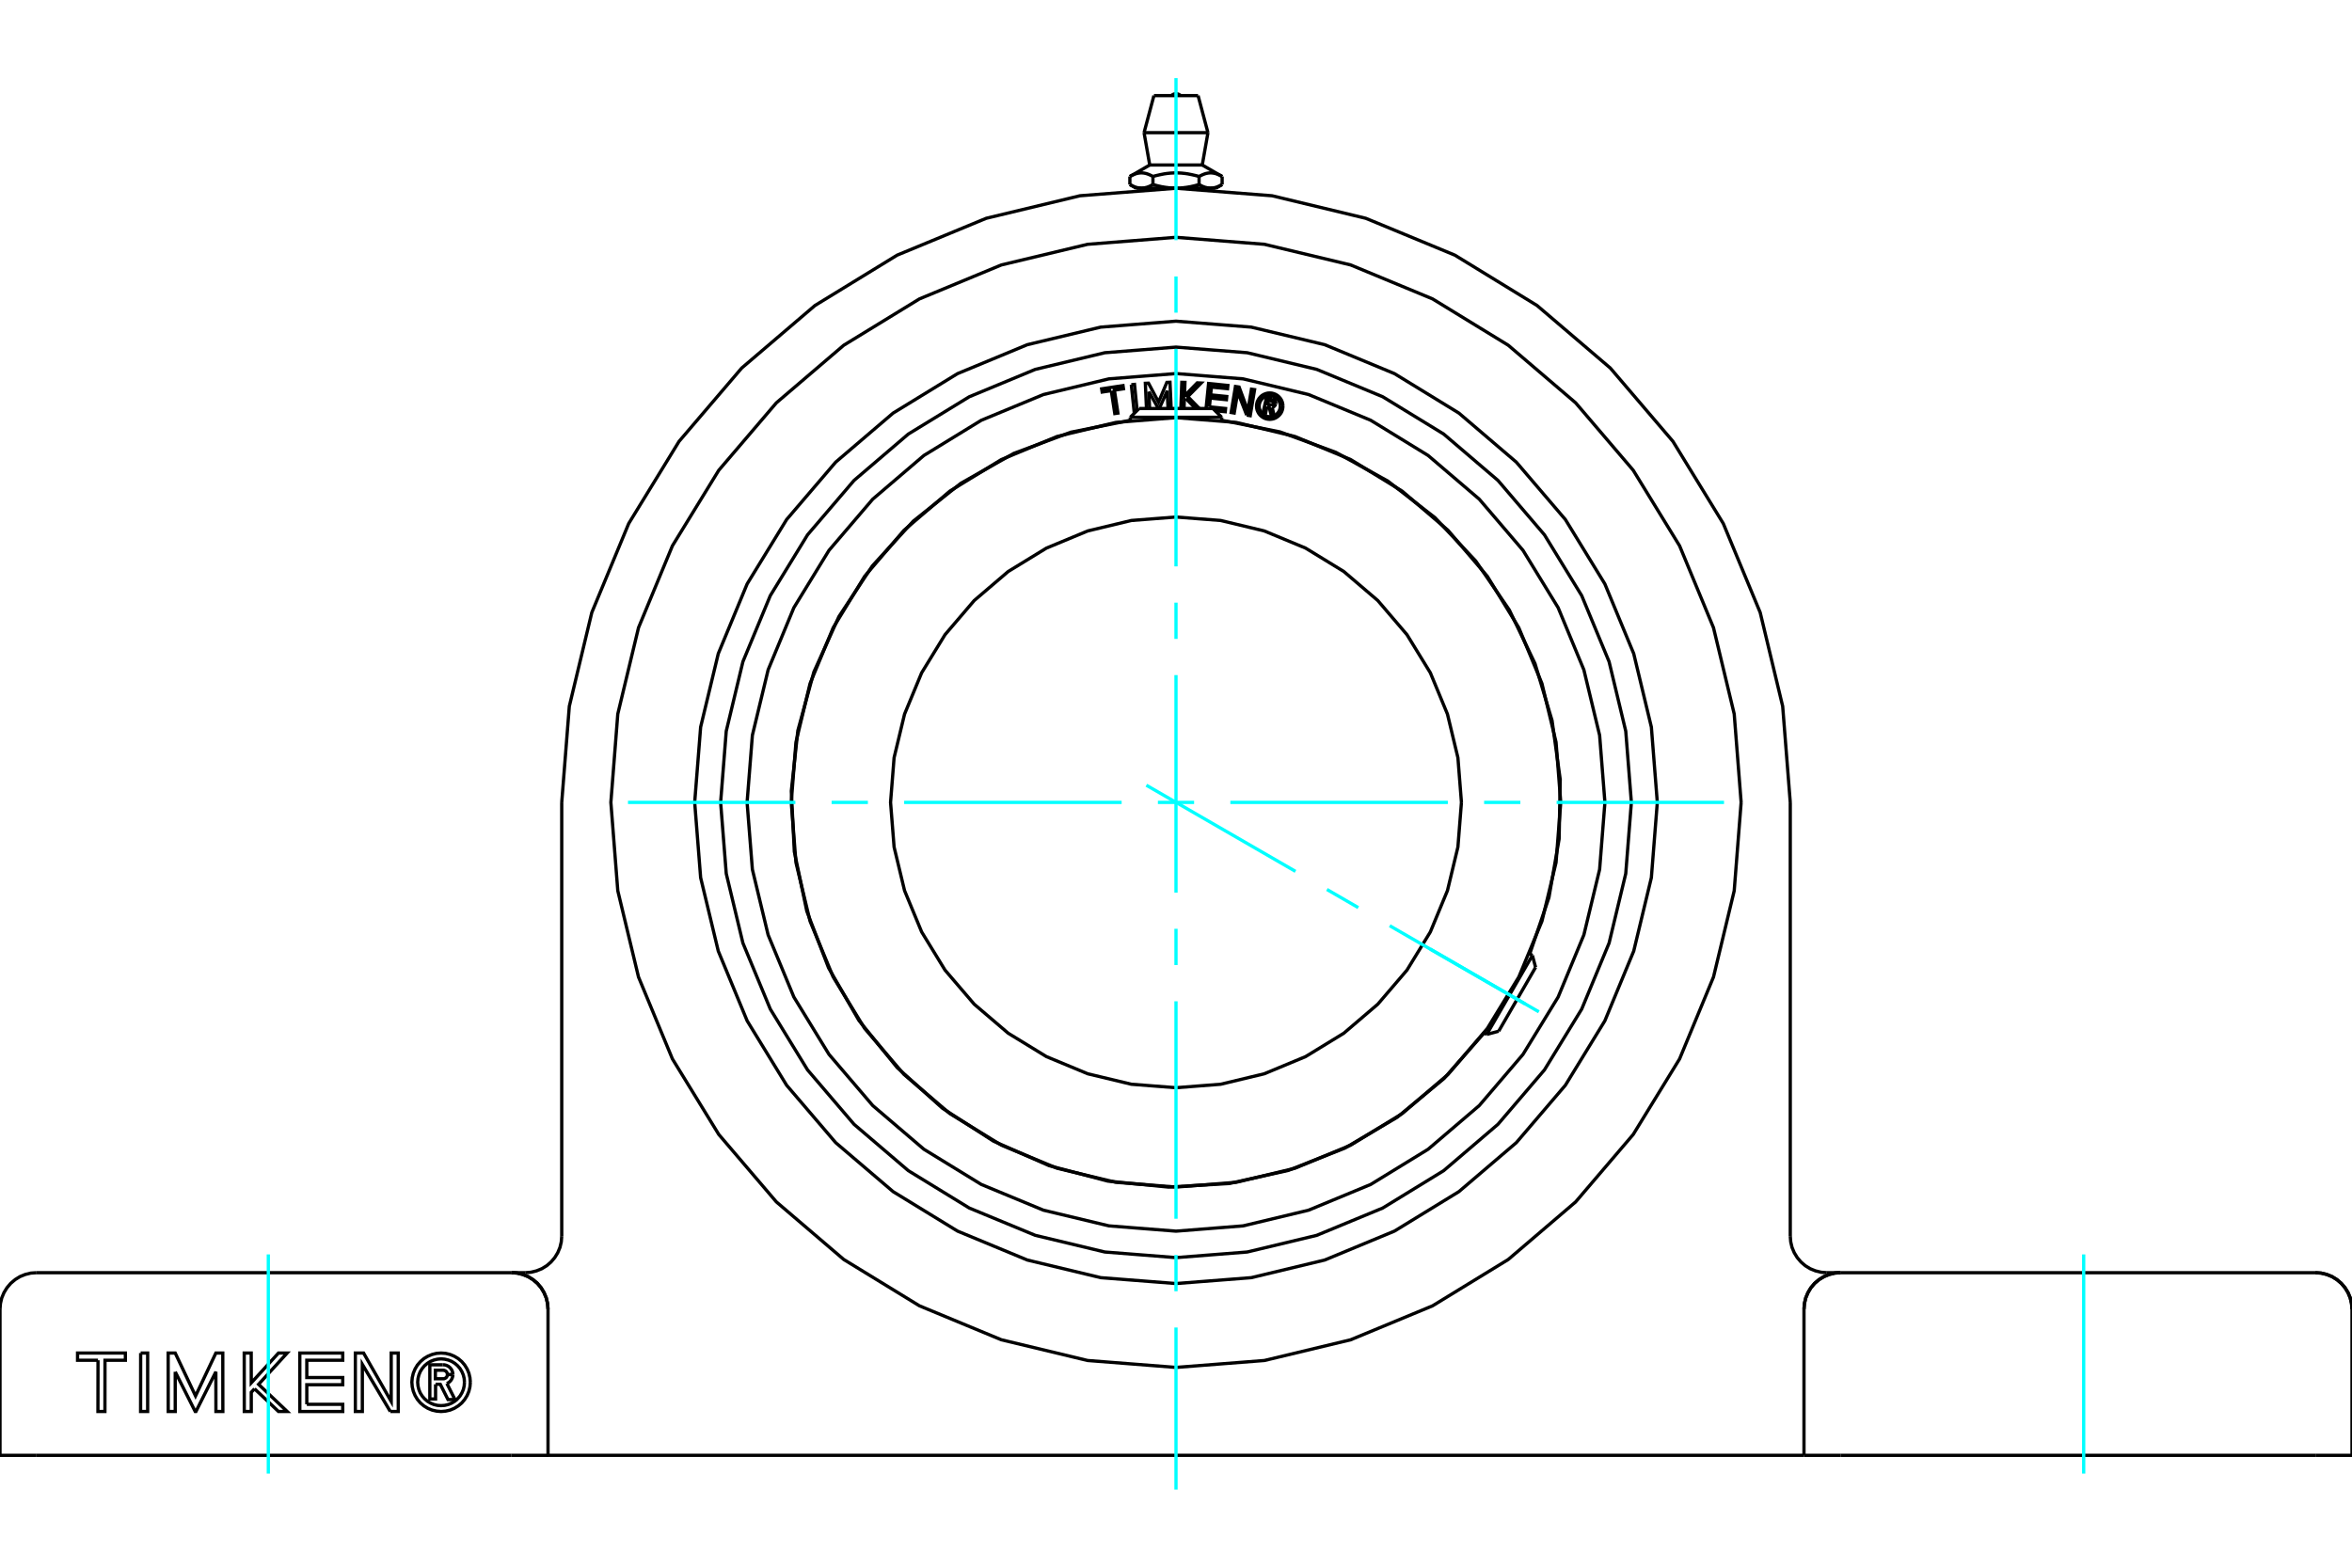 <?xml version="1.0" standalone="no"?>
<!DOCTYPE svg PUBLIC "-//W3C//DTD SVG 1.1//EN"
	"http://www.w3.org/Graphics/SVG/1.1/DTD/svg11.dtd">
<svg xmlns="http://www.w3.org/2000/svg" height="100%" width="100%" viewBox="0 0 36000 24000">
	<rect x="-1800" y="-1200" width="39600" height="26400" style="fill:#FFF"/>
	<g style="fill:none; fill-rule:evenodd" transform="matrix(1 0 0 1 0 0)">
		<g style="fill:none; stroke:#000; stroke-width:50; shape-rendering:geometricPrecision">
			<polyline points="28171,19484 28083,19490 27998,19511 27917,19544 27842,19590 27775,19647 27718,19714 27673,19789 27639,19870 27619,19955 27612,20043"/>
			<polyline points="36000,20043 35993,19955 35973,19870 35939,19789 35893,19714 35836,19647 35769,19590 35695,19544 35614,19511 35528,19490 35441,19484 28171,19484"/>
			<line x1="36000" y1="22280" x2="36000" y2="20043"/>
			<line x1="35441" y1="22280" x2="36000" y2="22280"/>
			<line x1="28171" y1="22280" x2="35441" y2="22280"/>
			<line x1="27612" y1="22280" x2="27612" y2="20043"/>
			<line x1="27612" y1="22280" x2="28171" y2="22280"/>
			<polyline points="26650,12284 26544,10930 26227,9610 25708,8356 24998,7199 24117,6167 23085,5285 21927,4576 20673,4056 19353,3740 18000,3633 16647,3740 15327,4056 14073,4576 12915,5285 11883,6167 11002,7199 10292,8356 9773,9610 9456,10930 9350,12284 9456,13637 9773,14957 10292,16211 11002,17368 11883,18400 12915,19282 14073,19991 15327,20511 16647,20828 18000,20934 19353,20828 20673,20511 21927,19991 23085,19282 24117,18400 24998,17368 25708,16211 26227,14957 26544,13637 26650,12284"/>
			<line x1="27961" y1="19484" x2="28171" y2="19484"/>
			<polyline points="27402,18924 27409,19012 27429,19097 27463,19178 27509,19253 27566,19320 27632,19377 27707,19423 27788,19456 27874,19477 27961,19484"/>
			<line x1="27402" y1="12284" x2="27402" y2="18924"/>
			<polyline points="27402,12284 27286,10813 26942,9378 26377,8015 25606,6757 24648,5635 23526,4677 22268,3906 20905,3342 19471,2997 18000,2882 16529,2997 15095,3342 13732,3906 12474,4677 11352,5635 10394,6757 9623,8015 9058,9378 8714,10813 8598,12284"/>
			<line x1="8598" y1="18924" x2="8598" y2="12284"/>
			<polyline points="8039,19484 8126,19477 8212,19456 8293,19423 8368,19377 8434,19320 8491,19253 8537,19178 8571,19097 8591,19012 8598,18924"/>
			<line x1="7829" y1="19484" x2="8039" y2="19484"/>
			<polyline points="27612,22280 8388,22280 8388,20043 8381,19955 8361,19870 8327,19789 8282,19714 8225,19647 8158,19590 8083,19544 8002,19511 7917,19490 7829,19484"/>
			<polyline points="6667,21192 6667,21417 6579,21417 6579,20894 6774,20894"/>
			<polyline points="6932,21042 6930,21018 6924,20994 6914,20972 6901,20952 6885,20934 6866,20919 6844,20907 6822,20899 6798,20894 6774,20894"/>
			<polyline points="6932,21042 6848,21042 6847,21031 6845,21021 6840,21012 6835,21003 6828,20995 6820,20989 6811,20984 6801,20980 6791,20978 6781,20977 6664,20977 6664,21108 6783,21108 6793,21108 6803,21105 6812,21101 6821,21096 6829,21090 6835,21082 6841,21073 6845,21064 6847,21054 6848,21044 6932,21044"/>
			<polyline points="6840,21180 6862,21169 6882,21154 6899,21136 6913,21115 6923,21093 6930,21069 6932,21044"/>
			<polyline points="6840,21180 6964,21426 6857,21426 6739,21192 6667,21192"/>
			<polyline points="4696,21499 5246,21499 5246,21609 4589,21609 4589,20714 5246,20714 5246,20824 4696,20824 4696,21089 5246,21089 5246,21199 4696,21199 4696,21499"/>
			<polyline points="2682,21001 2682,21609 2575,21609 2574,20714 2682,20714 2993,21371 3304,20714 3410,20714 3411,21609 3305,21609 3304,21001 2999,21609 2988,21609 2682,21001"/>
			<polyline points="1500,20824 1187,20824 1187,20714 1919,20714 1919,20824 1607,20824 1606,21609 1499,21609 1500,20824"/>
			<polyline points="2153,20714 2260,20714 2260,21609 2152,21609 2153,20714"/>
			<polyline points="3896,21261 3846,21315 3846,21609 3739,21609 3738,20714 3845,20714 3846,21170 4262,20714 4395,20714 3958,21193 4396,21609 4263,21609 3896,21261"/>
			<polyline points="5974,21609 5546,20887 5546,21609 5439,21609 5439,20714 5565,20714 5988,21455 5988,20714 6095,20714 6096,21609 5974,21609"/>
			<polyline points="7199,21161 7193,21091 7177,21023 7150,20958 7113,20898 7068,20845 7014,20799 6954,20763 6890,20736 6821,20719 6751,20714 6681,20719 6613,20736 6548,20763 6488,20799 6435,20845 6389,20898 6353,20958 6326,21023 6310,21091 6304,21161 6310,21231 6326,21299 6353,21364 6389,21424 6435,21478 6488,21523 6548,21560 6613,21587 6681,21603 6751,21609 6821,21603 6890,21587 6954,21560 7014,21523 7068,21478 7113,21424 7150,21364 7177,21299 7193,21231 7199,21161"/>
			<polyline points="7109,21161 7105,21105 7092,21051 7070,20999 7041,20951 7004,20908 6962,20872 6914,20842 6862,20821 6807,20808 6751,20803 6695,20808 6641,20821 6589,20842 6541,20872 6498,20908 6462,20951 6432,20999 6411,21051 6398,21105 6393,21161 6398,21217 6411,21272 6432,21324 6462,21372 6498,21414 6541,21451 6589,21480 6641,21502 6695,21515 6751,21519 6807,21515 6862,21502 6914,21480 6962,21451 7004,21414 7041,21372 7070,21324 7092,21272 7105,21217 7109,21161"/>
			<line x1="7829" y1="19484" x2="559" y2="19484"/>
			<line x1="7829" y1="22280" x2="8388" y2="22280"/>
			<line x1="559" y1="22280" x2="7829" y2="22280"/>
			<line x1="0" y1="22280" x2="0" y2="20043"/>
			<line x1="0" y1="22280" x2="559" y2="22280"/>
			<polyline points="25367,12284 25276,11131 25006,10007 24564,8939 23960,7954 23209,7075 22330,6324 21344,5720 20276,5277 19152,5008 18000,4917 16848,5008 15724,5277 14656,5720 13670,6324 12791,7075 12040,7954 11436,8939 10994,10007 10724,11131 10633,12284 10724,13436 10994,14560 11436,15628 12040,16614 12791,17493 13670,18243 14656,18847 15724,19290 16848,19560 18000,19650 19152,19560 20276,19290 21344,18847 22330,18243 23209,17493 23960,16614 24564,15628 25006,14560 25276,13436 25367,12284"/>
			<line x1="18706" y1="2702" x2="18706" y2="2825"/>
			<line x1="17598" y1="2526" x2="18402" y2="2526"/>
			<polyline points="17294,2702 17305,2695 17316,2689 17327,2684 17338,2679 17349,2674 17359,2670 17369,2666 17379,2662 17389,2659 17399,2656 17409,2654 17418,2652 17428,2650 17437,2649 17447,2648 17456,2647 17466,2647 17475,2647 17484,2647 17494,2648 17503,2649 17513,2650 17522,2652 17532,2654 17541,2656 17551,2659 17561,2662 17571,2666 17581,2670 17592,2674 17602,2679 17613,2684 17624,2689 17635,2695 17647,2702 17670,2695 17692,2689 17714,2684 17736,2679 17757,2674 17778,2670 17798,2666 17818,2662 17838,2659 17858,2656 17877,2654 17896,2652 17915,2650 17934,2649 17953,2648 17972,2647 17991,2647 18009,2647 18028,2647 18047,2648 18066,2649 18085,2650 18104,2652 18123,2654 18142,2656 18162,2659 18182,2662 18202,2666 18222,2670 18243,2674 18264,2679 18286,2684 18308,2689 18330,2695 18353,2702 18365,2695 18376,2689 18387,2684 18398,2679 18408,2674 18419,2670 18429,2666 18439,2662 18449,2659 18459,2656 18468,2654 18478,2652 18487,2650 18497,2649 18506,2648 18516,2647 18525,2647 18534,2647 18544,2647 18553,2648 18563,2649 18572,2650 18582,2652 18591,2654 18601,2656 18611,2659 18621,2662 18631,2666 18641,2670 18651,2674 18662,2679 18673,2684 18684,2689 18695,2695 18706,2702"/>
			<polyline points="18530,2880 18525,2880 18520,2880 18515,2879 18510,2879 18505,2879 18501,2878 18496,2878 18491,2877 18486,2876 18481,2875 18476,2875 18472,2874 18467,2872 18462,2871 18457,2870 18452,2869 18447,2867 18442,2866 18437,2864 18432,2862 18427,2861 18422,2859 18417,2857 18412,2855 18407,2852 18402,2850 18396,2848 18391,2845 18386,2843 18381,2840 18375,2837 18370,2834 18364,2831 18359,2828 18353,2825"/>
			<polyline points="18706,2825 18701,2828 18695,2831 18690,2834 18684,2837 18679,2840 18674,2843 18668,2845 18663,2848 18658,2850 18653,2852 18647,2855 18642,2857 18637,2859 18632,2861 18627,2862 18622,2864 18617,2866 18612,2867 18607,2869 18602,2870 18598,2871 18593,2872 18588,2874 18583,2875 18578,2875 18573,2876 18568,2877 18564,2878 18559,2878 18554,2879 18549,2879 18544,2879 18539,2880 18535,2880 18530,2880"/>
			<polyline points="18353,2702 18353,2825 18342,2828 18331,2831 18320,2834 18309,2837 18298,2840 18288,2843 18277,2845 18267,2848 18256,2850 18246,2852 18236,2855 18225,2857 18215,2859 18205,2861 18195,2862 18185,2864 18175,2866 18165,2867 18155,2869 18145,2870 18136,2871 18126,2872 18116,2874 18106,2875 18097,2875 18087,2876 18077,2877 18068,2878 18058,2878 18048,2879 18039,2879 18029,2879 18019,2880 18010,2880 18000,2880 18530,2880 18612,2880"/>
			<polyline points="18000,2880 17990,2880 17981,2880 17971,2879 17961,2879 17952,2879 17942,2878 17932,2878 17923,2877 17913,2876 17903,2875 17894,2875 17884,2874 17874,2872 17864,2871 17855,2870 17845,2869 17835,2867 17825,2866 17815,2864 17805,2862 17795,2861 17785,2859 17775,2857 17764,2855 17754,2852 17744,2850 17733,2848 17723,2845 17712,2843 17702,2840 17691,2837 17680,2834 17669,2831 17658,2828 17647,2825"/>
			<line x1="17647" y1="2702" x2="17647" y2="2825"/>
			<polyline points="17470,2880 17465,2880 17461,2880 17456,2879 17451,2879 17446,2879 17441,2878 17436,2878 17432,2877 17427,2876 17422,2875 17417,2875 17412,2874 17407,2872 17402,2871 17398,2870 17393,2869 17388,2867 17383,2866 17378,2864 17373,2862 17368,2861 17363,2859 17358,2857 17353,2855 17347,2852 17342,2850 17337,2848 17332,2845 17326,2843 17321,2840 17316,2837 17310,2834 17305,2831 17299,2828 17294,2825"/>
			<polyline points="17647,2825 17641,2828 17636,2831 17630,2834 17625,2837 17619,2840 17614,2843 17609,2845 17604,2848 17598,2850 17593,2852 17588,2855 17583,2857 17578,2859 17573,2861 17568,2862 17563,2864 17558,2866 17553,2867 17548,2869 17543,2870 17538,2871 17533,2872 17528,2874 17524,2875 17519,2875 17514,2876 17509,2877 17504,2878 17499,2878 17495,2879 17490,2879 17485,2879 17480,2880 17475,2880 17470,2880"/>
			<line x1="17294" y1="2702" x2="17294" y2="2825"/>
			<polyline points="17388,2880 17470,2880 18000,2880"/>
			<line x1="17511" y1="2031" x2="18489" y2="2031"/>
			<line x1="17662" y1="1464" x2="18338" y2="1464"/>
			<polyline points="28171,19484 28083,19490 27998,19511 27917,19544 27842,19590 27775,19647 27718,19714 27673,19789 27639,19870 27619,19955 27612,20043"/>
			<polyline points="36000,20043 35993,19955 35973,19870 35939,19789 35893,19714 35836,19647 35769,19590 35695,19544 35614,19511 35528,19490 35441,19484"/>
			<polyline points="559,19484 472,19490 386,19511 305,19544 231,19590 164,19647 107,19714 61,19789 27,19870 7,19955 0,20043"/>
			<polyline points="8388,20043 8381,19955 8361,19870 8327,19789 8282,19714 8225,19647 8158,19590 8083,19544 8002,19511 7917,19490 7829,19484"/>
			<polyline points="18070,1464 18058,1454 18045,1446 18031,1440 18016,1436 18000,1435 17984,1436 17969,1440 17955,1446 17942,1454 17930,1464"/>
			<line x1="17598" y1="2526" x2="17294" y2="2702"/>
			<line x1="18706" y1="2702" x2="18402" y2="2526"/>
			<line x1="18612" y1="2880" x2="18706" y2="2825"/>
			<line x1="17294" y1="2825" x2="17388" y2="2880"/>
			<line x1="17476" y1="2880" x2="17476" y2="2896"/>
			<line x1="18524" y1="2896" x2="18524" y2="2880"/>
			<line x1="17511" y1="2031" x2="17598" y2="2526"/>
			<line x1="18402" y1="2526" x2="18489" y2="2031"/>
			<line x1="17662" y1="1464" x2="17511" y2="2031"/>
			<line x1="18489" y1="2031" x2="18338" y2="1464"/>
			<polyline points="23889,12284 23817,11362 23601,10464 23247,9610 22765,8822 22164,8119 21462,7519 20674,7036 19820,6682 18921,6467 18000,6394 17079,6467 16180,6682 15326,7036 14538,7519 13836,8119 13235,8822 12753,9610 12399,10464 12183,11362 12111,12284 12183,13205 12399,14103 12753,14957 13235,15745 13836,16448 14538,17048 15326,17531 16180,17885 17079,18100 18000,18173 18921,18100 19820,17885 20674,17531 21462,17048 22164,16448 22765,15745 23247,14957 23601,14103 23817,13205 23889,12284"/>
			<polyline points="22369,12284 22315,11600 22155,10933 21893,10300 21535,9716 21089,9194 20568,8749 19983,8391 19350,8128 18683,7968 18000,7915 17317,7968 16650,8128 16017,8391 15432,8749 14911,9194 14465,9716 14107,10300 13845,10933 13685,11600 13631,12284 13685,12967 13845,13634 14107,14267 14465,14852 14911,15373 15432,15818 16017,16176 16650,16439 17317,16599 18000,16652 18683,16599 19350,16439 19983,16176 20568,15818 21089,15373 21535,14852 21893,14267 22155,13634 22315,12967 22369,12284"/>
			<line x1="22756" y1="15836" x2="23455" y2="14626"/>
			<line x1="23504" y1="14809" x2="22939" y2="15787"/>
			<line x1="18699" y1="6388" x2="17301" y2="6388"/>
			<line x1="17435" y1="6254" x2="18565" y2="6254"/>
			<polyline points="24970,12284 24884,11193 24629,10130 24210,9119 23639,8187 22928,7355 22097,6645 21164,6074 20154,5655 19090,5400 18000,5314 16910,5400 15846,5655 14836,6074 13903,6645 13072,7355 12361,8187 11790,9119 11371,10130 11116,11193 11030,12284 11116,13374 11371,14437 11790,15448 12361,16380 13072,17212 13903,17922 14836,18494 15846,18912 16910,19167 18000,19253 19090,19167 20154,18912 21164,18494 22097,17922 22928,17212 23639,16380 24210,15448 24629,14437 24884,13374 24970,12284"/>
			<polyline points="19394,6223 19372,6322 19333,6313 19386,6083 19471,6102"/>
			<polyline points="19526,6183 19528,6173 19527,6162 19525,6151 19521,6141 19516,6131 19509,6123 19501,6115 19492,6109 19482,6105 19471,6102"/>
			<polyline points="19526,6183 19489,6175 19490,6170 19490,6166 19489,6161 19487,6157 19485,6153 19482,6149 19479,6146 19475,6143 19471,6141 19466,6140 19415,6128 19402,6186 19454,6198 19458,6198 19463,6198 19467,6198 19472,6196 19476,6194 19480,6191 19483,6188 19485,6184 19488,6180 19489,6176 19526,6184"/>
			<polyline points="19472,6235 19483,6232 19493,6228 19502,6222 19510,6214 19517,6205 19522,6195 19526,6184"/>
			<polyline points="19472,6235 19501,6356 19454,6345 19426,6230 19394,6223"/>
			<polyline points="18512,6229 18759,6254 18754,6303 18598,6288"/>
			<polyline points="18460,6254 18499,5871 18794,5901 18789,5951 18542,5926 18530,6045 18777,6070 18772,6119 18525,6094 18512,6229"/>
			<line x1="17585" y1="5996" x2="17596" y2="6254"/>
			<polyline points="17548,6254 17531,5868 17579,5866 17733,6156 17860,5854 17908,5852 17926,6254"/>
			<polyline points="17878,6254 17866,5983 17744,6254"/>
			<line x1="17730" y1="6254" x2="17585" y2="5996"/>
			<polyline points="17009,5981 16870,6002 16862,5953 17189,5903 17196,5952 17057,5973 17111,6324 17063,6331 17009,5981"/>
			<polyline points="17316,5890 17365,5885 17405,6284"/>
			<polyline points="17402,6287 17358,6292 17316,5890"/>
			<polyline points="18151,6102 18127,6126 18123,6254"/>
			<polyline points="18074,6254 18089,5853 18137,5854 18130,6060 18325,5861 18385,5864 18180,6072 18358,6254"/>
			<line x1="18300" y1="6254" x2="18151" y2="6102"/>
			<polyline points="19082,6355 18945,6002 18891,6323 18844,6315 18910,5917 18966,5926 19100,6287 19155,5958 19203,5965 19136,6364 19082,6355"/>
			<polyline points="19637,6218 19634,6186 19627,6155 19615,6126 19598,6099 19577,6075 19553,6054 19526,6038 19497,6026 19466,6018 19435,6016 19403,6018 19372,6026 19343,6038 19316,6054 19292,6075 19271,6099 19255,6126 19242,6155 19235,6186 19233,6218 19235,6249 19242,6280 19255,6310 19271,6337 19292,6361 19316,6381 19343,6398 19372,6410 19403,6417 19435,6420 19466,6417 19497,6410 19526,6398 19553,6381 19577,6361 19598,6337 19615,6310 19627,6280 19634,6249 19637,6218"/>
			<polyline points="19596,6218 19594,6192 19588,6168 19579,6144 19565,6123 19549,6103 19530,6087 19508,6074 19485,6064 19460,6058 19435,6056 19409,6058 19385,6064 19361,6074 19340,6087 19320,6103 19304,6123 19291,6144 19281,6168 19275,6192 19273,6218 19275,6243 19281,6268 19291,6291 19304,6313 19320,6332 19340,6349 19361,6362 19385,6372 19409,6377 19435,6379 19460,6377 19485,6372 19508,6362 19530,6349 19549,6332 19565,6313 19579,6291 19588,6268 19594,6243 19596,6218"/>
			<polyline points="23415,14603 23708,13741 23864,12844 23881,11933 23756,11031 23495,10159 23102,9338 22587,8587 21963,7924 21244,7366 20447,6925 19592,6612 18699,6434"/>
			<polyline points="17301,6434 16389,6617 15517,6941 14708,7398 13980,7977 13352,8664 12840,9440 12457,10288 12212,11185 12112,12110 12158,13038 12349,13949 12682,14817 13147,15623 13733,16345 14425,16966 15206,17470 16057,17845 16957,18082 17882,18173 18811,18119 19719,17918 20584,17577 21385,17105 22102,16512 22716,15814"/>
			<polyline points="24565,12284 24484,11257 24243,10255 23849,9303 23311,8425 22642,7642 21859,6973 20980,6434 20029,6040 19027,5800 18000,5719 16973,5800 15971,6040 15020,6434 14141,6973 13358,7642 12689,8425 12151,9303 11757,10255 11516,11257 11435,12284 11516,13310 11757,14312 12151,15264 12689,16142 13358,16925 14141,17594 15020,18133 15971,18527 16973,18767 18000,18848 19027,18767 20029,18527 20980,18133 21859,17594 22642,16925 23311,16142 23849,15264 24243,14312 24484,13310 24565,12284"/>
			<line x1="23504" y1="14809" x2="23455" y2="14626"/>
			<line x1="22756" y1="15836" x2="22939" y2="15787"/>
			<line x1="23455" y1="14626" x2="23414" y2="14602"/>
			<line x1="22715" y1="15813" x2="22756" y2="15836"/>
			<line x1="17435" y1="6254" x2="17301" y2="6388"/>
			<line x1="18699" y1="6388" x2="18565" y2="6254"/>
			<line x1="17301" y1="6388" x2="17301" y2="6436"/>
			<line x1="18699" y1="6436" x2="18699" y2="6388"/>
		</g>
		<g style="fill:none; stroke:#0FF; stroke-width:50; shape-rendering:geometricPrecision">
			<line x1="4107" y1="22559" x2="4107" y2="19204"/>
			<line x1="18000" y1="22804" x2="18000" y2="20323"/>
			<line x1="18000" y1="19768" x2="18000" y2="19213"/>
			<line x1="18000" y1="18658" x2="18000" y2="15329"/>
			<line x1="18000" y1="14774" x2="18000" y2="14219"/>
			<line x1="18000" y1="13665" x2="18000" y2="10335"/>
			<line x1="18000" y1="9781" x2="18000" y2="9226"/>
			<line x1="18000" y1="8671" x2="18000" y2="5342"/>
			<line x1="18000" y1="4787" x2="18000" y2="4232"/>
			<line x1="18000" y1="3677" x2="18000" y2="1196"/>
			<line x1="31893" y1="22559" x2="31893" y2="19204"/>
			<line x1="9612" y1="12284" x2="12174" y2="12284"/>
			<line x1="12729" y1="12284" x2="13284" y2="12284"/>
			<line x1="13839" y1="12284" x2="17168" y2="12284"/>
			<line x1="17723" y1="12284" x2="18277" y2="12284"/>
			<line x1="18832" y1="12284" x2="22161" y2="12284"/>
			<line x1="22716" y1="12284" x2="23271" y2="12284"/>
			<line x1="23826" y1="12284" x2="26388" y2="12284"/>
			<line x1="17546" y1="12021" x2="19829" y2="13340"/>
			<line x1="20310" y1="13617" x2="20790" y2="13895"/>
			<line x1="21271" y1="14172" x2="23554" y2="15490"/>
			<line x1="21890" y1="14529" x2="23342" y2="15368"/>
		</g>
	</g>
</svg>
